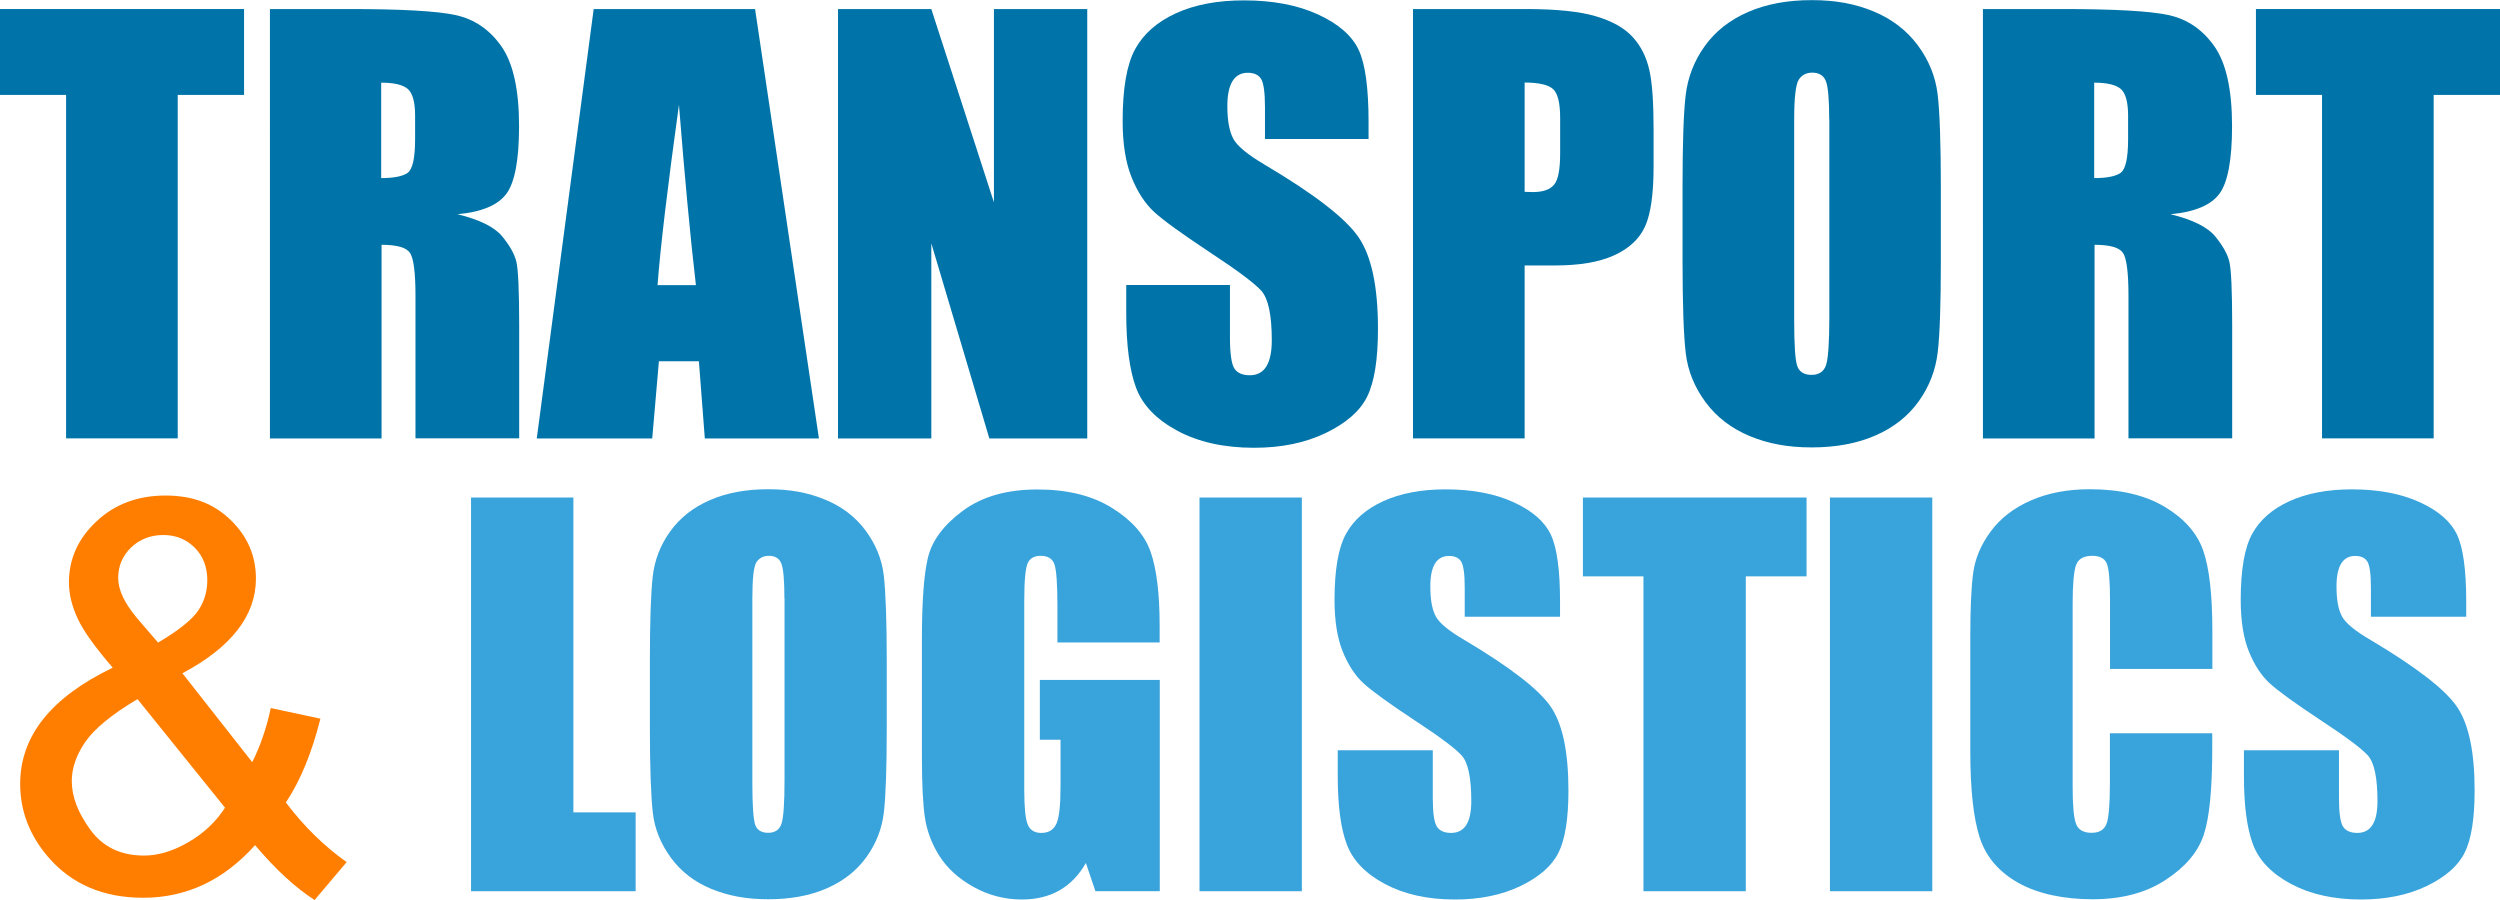<?xml version="1.0" encoding="UTF-8"?>
<svg xmlns="http://www.w3.org/2000/svg" id="Capa_2" data-name="Capa 2" viewBox="0 0 202 72.73">
  <defs>
    <style>
      .cls-1 {
        fill: #0074a9;
      }

      .cls-2 {
        fill: #ff7e00;
      }

      .cls-3 {
        fill: #39a4dc;
      }
    </style>
  </defs>
  <g id="Capa_1-2" data-name="Capa 1">
    <g>
      <path class="cls-1" d="M19.72,.73V7.67h-5.36v27.75H5.34V7.67H0V.73H19.72Z"></path>
      <path class="cls-1" d="M21.78,.73h6.39c4.26,0,7.14,.16,8.65,.49s2.74,1.17,3.69,2.52,1.43,3.5,1.43,6.46c0,2.7-.34,4.52-1.01,5.44s-1.99,1.49-3.96,1.67c1.79,.44,2.99,1.04,3.6,1.78s1,1.43,1.15,2.05,.23,2.33,.23,5.13v9.15h-8.38v-11.53c0-1.86-.15-3.01-.44-3.45s-1.06-.66-2.3-.66v15.65h-9.02V.73Zm9.02,5.94v7.72c1.01,0,1.73-.14,2.13-.42s.61-1.18,.61-2.71v-1.91c0-1.1-.2-1.82-.59-2.16s-1.11-.51-2.15-.51Z"></path>
      <path class="cls-1" d="M61.01,.73l5.16,34.7h-9.22l-.48-6.24h-3.23l-.54,6.24h-9.33L47.97,.73h13.04Zm-4.78,22.31c-.46-3.93-.91-8.79-1.37-14.57-.92,6.64-1.5,11.5-1.73,14.57h3.11Z"></path>
      <path class="cls-1" d="M87.85,.73V35.43h-7.91l-4.69-15.77v15.77h-7.54V.73h7.54l5.06,15.62V.73h7.54Z"></path>
      <path class="cls-1" d="M110.59,11.23h-8.38v-2.57c0-1.2-.11-1.96-.32-2.29s-.57-.49-1.07-.49c-.54,0-.95,.22-1.23,.67s-.42,1.12-.42,2.02c0,1.16,.16,2.03,.47,2.62,.3,.59,1.15,1.29,2.55,2.12,4.02,2.38,6.55,4.34,7.59,5.87s1.56,3.99,1.56,7.39c0,2.47-.29,4.29-.87,5.47s-1.7,2.15-3.36,2.95-3.59,1.19-5.79,1.19c-2.41,0-4.48-.46-6.18-1.37s-2.83-2.08-3.35-3.49-.79-3.42-.79-6.02v-2.27h8.38v4.22c0,1.3,.12,2.14,.35,2.51s.65,.56,1.25,.56,1.05-.24,1.34-.71,.44-1.17,.44-2.1c0-2.04-.28-3.38-.84-4.01-.57-.63-1.98-1.68-4.22-3.15-2.24-1.49-3.73-2.56-4.46-3.24s-1.33-1.6-1.81-2.79-.72-2.7-.72-4.54c0-2.66,.34-4.6,1.02-5.83s1.78-2.19,3.29-2.88,3.34-1.04,5.49-1.04c2.34,0,4.34,.38,5.99,1.14s2.74,1.71,3.28,2.86,.8,3.1,.8,5.86v1.37Z"></path>
      <path class="cls-1" d="M114.17,.73h9.09c2.46,0,4.35,.19,5.67,.58s2.31,.94,2.98,1.67,1.11,1.61,1.35,2.65,.35,2.64,.35,4.81v3.02c0,2.21-.23,3.83-.69,4.84s-1.3,1.79-2.52,2.34-2.82,.81-4.79,.81h-2.42v13.97h-9.02V.73Zm9.02,5.94V15.5c.26,.01,.48,.02,.66,.02,.83,0,1.4-.2,1.73-.61s.48-1.25,.48-2.54v-2.85c0-1.19-.19-1.96-.56-2.31s-1.14-.54-2.31-.54Z"></path>
      <path class="cls-1" d="M156.82,21.05c0,3.49-.08,5.95-.25,7.4s-.68,2.78-1.54,3.98-2.03,2.12-3.5,2.76-3.19,.96-5.14,.96-3.53-.3-5-.91-2.67-1.52-3.57-2.73-1.44-2.54-1.61-3.96-.26-3.93-.26-7.5v-5.94c0-3.49,.08-5.95,.25-7.4s.68-2.78,1.54-3.98,2.03-2.12,3.5-2.76,3.19-.96,5.14-.96,3.53,.3,5,.91,2.67,1.52,3.57,2.73,1.44,2.54,1.61,3.96,.26,3.93,.26,7.5v5.94Zm-9.02-11.4c0-1.61-.09-2.65-.27-3.1s-.55-.68-1.1-.68c-.47,0-.83,.18-1.08,.55s-.38,1.44-.38,3.23V25.85c0,2.01,.08,3.26,.25,3.73s.55,.71,1.15,.71,1.01-.27,1.18-.81,.26-1.84,.26-3.88V9.64Z"></path>
      <path class="cls-1" d="M160.19,.73h6.39c4.26,0,7.14,.16,8.65,.49s2.74,1.17,3.69,2.52,1.43,3.5,1.43,6.46c0,2.7-.34,4.52-1.01,5.44s-1.99,1.49-3.96,1.67c1.79,.44,2.99,1.04,3.6,1.78s1,1.43,1.15,2.05,.23,2.33,.23,5.13v9.15h-8.38v-11.53c0-1.86-.15-3.01-.44-3.45s-1.06-.66-2.3-.66v15.65h-9.02V.73Zm9.02,5.94v7.72c1.01,0,1.73-.14,2.13-.42s.61-1.18,.61-2.71v-1.91c0-1.1-.2-1.82-.59-2.16s-1.11-.51-2.15-.51Z"></path>
      <path class="cls-1" d="M202,.73V7.67h-5.36v27.75h-9.02V7.67h-5.34V.73h19.72Z"></path>
      <path class="cls-2" d="M20.6,68.3c-1.27,1.41-2.66,2.48-4.16,3.18s-3.12,1.06-4.87,1.06c-3.21,0-5.77-1.09-7.65-3.26-1.53-1.77-2.29-3.75-2.29-5.94,0-1.94,.63-3.7,1.88-5.26s3.12-2.94,5.6-4.13c-1.41-1.63-2.36-2.95-2.83-3.96s-.71-1.99-.71-2.94c0-1.89,.74-3.53,2.22-4.92s3.34-2.09,5.58-2.09,3.9,.66,5.26,1.97,2.05,2.89,2.05,4.74c0,2.99-1.98,5.54-5.94,7.65l5.64,7.18c.64-1.26,1.14-2.71,1.5-4.37l4.01,.86c-.69,2.74-1.61,5-2.79,6.77,1.44,1.91,3.08,3.52,4.91,4.82l-2.59,3.06c-1.56-1-3.16-2.48-4.82-4.44Zm-2.42-3.04l-7.07-8.77c-2.09,1.24-3.49,2.4-4.22,3.46s-1.09,2.12-1.09,3.16c0,1.27,.51,2.59,1.52,3.96s2.45,2.06,4.31,2.06c1.16,0,2.35-.36,3.59-1.08s2.23-1.65,2.97-2.8Zm-5.42-13.33c1.67-.99,2.75-1.85,3.25-2.59s.74-1.56,.74-2.46c0-1.07-.34-1.95-1.02-2.63s-1.53-1.02-2.54-1.02-1.91,.34-2.6,1.01-1.04,1.49-1.04,2.46c0,.49,.13,1,.38,1.53s.63,1.1,1.13,1.7l1.71,1.99Z"></path>
      <path class="cls-3" d="M46.33,40.2v25.44h5.03v6.37h-13.3v-31.81h8.27Z"></path>
      <path class="cls-3" d="M71.65,58.82c0,3.2-.08,5.46-.23,6.79-.15,1.33-.62,2.54-1.41,3.64s-1.86,1.94-3.21,2.53-2.92,.88-4.72,.88-3.23-.28-4.59-.83c-1.36-.56-2.45-1.39-3.27-2.51s-1.32-2.32-1.47-3.63-.24-3.6-.24-6.88v-5.44c0-3.2,.08-5.46,.23-6.79,.15-1.33,.62-2.54,1.41-3.64,.79-1.1,1.86-1.94,3.21-2.53s2.92-.88,4.72-.88,3.23,.28,4.59,.84c1.36,.56,2.45,1.39,3.27,2.5s1.32,2.32,1.47,3.63,.24,3.6,.24,6.88v5.44Zm-8.27-10.45c0-1.48-.08-2.43-.25-2.84-.16-.41-.5-.62-1.01-.62-.43,0-.76,.17-.99,.5-.23,.33-.34,1.32-.34,2.96v14.85c0,1.85,.08,2.99,.23,3.42s.5,.65,1.05,.65,.92-.25,1.08-.75,.24-1.68,.24-3.56v-14.62Z"></path>
      <path class="cls-3" d="M93.71,51.91h-8.27v-2.89c0-1.82-.08-2.96-.24-3.42s-.53-.69-1.12-.69c-.51,0-.86,.2-1.04,.59s-.28,1.4-.28,3.03v15.27c0,1.43,.09,2.37,.28,2.82,.18,.45,.55,.68,1.1,.68,.6,0,1.01-.26,1.23-.77,.22-.51,.32-1.51,.32-2.99v-3.77h-1.67v-4.83h9.69v17.07h-5.2l-.77-2.28c-.56,.98-1.27,1.72-2.13,2.21-.86,.49-1.87,.74-3.04,.74-1.39,0-2.69-.34-3.9-1.01-1.21-.67-2.13-1.51-2.76-2.5s-1.02-2.04-1.18-3.13-.24-2.73-.24-4.92v-9.45c0-3.04,.16-5.25,.49-6.62s1.27-2.64,2.82-3.78c1.55-1.15,3.56-1.72,6.02-1.72s4.43,.5,6.03,1.49,2.64,2.18,3.12,3.55,.73,3.36,.73,5.96v1.38Z"></path>
      <path class="cls-3" d="M105.19,40.2v31.81h-8.27v-31.81h8.27Z"></path>
      <path class="cls-3" d="M126.03,49.83h-7.68v-2.36c0-1.1-.1-1.8-.29-2.1s-.52-.45-.98-.45c-.5,0-.87,.2-1.13,.61-.25,.41-.38,1.02-.38,1.85,0,1.06,.14,1.86,.43,2.4,.27,.54,1.05,1.19,2.34,1.94,3.68,2.19,6,3.98,6.96,5.38s1.43,3.66,1.43,6.78c0,2.27-.27,3.94-.8,5.01-.53,1.07-1.56,1.97-3.07,2.7-1.52,.73-3.29,1.09-5.3,1.09-2.21,0-4.1-.42-5.67-1.26-1.57-.84-2.59-1.91-3.07-3.2-.49-1.3-.73-3.14-.73-5.52v-2.08h7.68v3.87c0,1.19,.11,1.96,.33,2.3,.22,.34,.6,.51,1.15,.51s.96-.22,1.23-.65c.27-.43,.4-1.07,.4-1.93,0-1.87-.26-3.1-.77-3.67-.52-.58-1.81-1.54-3.87-2.89-2.06-1.36-3.42-2.35-4.09-2.97-.67-.62-1.22-1.47-1.66-2.55-.44-1.09-.66-2.48-.66-4.17,0-2.44,.31-4.22,.93-5.34,.62-1.13,1.63-2.01,3.02-2.64s3.06-.95,5.03-.95c2.15,0,3.98,.35,5.49,1.04,1.51,.69,2.51,1.57,3.01,2.62,.49,1.05,.74,2.85,.74,5.37v1.26Z"></path>
      <path class="cls-3" d="M145.97,40.2v6.37h-4.91v25.44h-8.27v-25.44h-4.89v-6.37h18.07Z"></path>
      <path class="cls-3" d="M156.13,40.2v31.81h-8.27v-31.81h8.27Z"></path>
      <path class="cls-3" d="M178.76,54.05h-8.27v-5.53c0-1.61-.09-2.61-.27-3.01-.18-.4-.57-.6-1.17-.6-.68,0-1.11,.24-1.3,.73-.18,.48-.28,1.53-.28,3.14v14.77c0,1.55,.09,2.55,.28,3.03,.18,.47,.6,.71,1.24,.71s1.02-.24,1.21-.71c.19-.47,.28-1.58,.28-3.33v-4h8.27v1.24c0,3.29-.23,5.63-.7,7-.47,1.38-1.49,2.58-3.09,3.62-1.59,1.04-3.55,1.55-5.88,1.55s-4.42-.44-5.99-1.32-2.61-2.09-3.12-3.64c-.51-1.55-.77-3.89-.77-7v-9.29c0-2.29,.08-4.01,.24-5.16s.63-2.25,1.41-3.31c.78-1.06,1.86-1.9,3.24-2.5,1.38-.61,2.97-.91,4.77-.91,2.44,0,4.45,.47,6.03,1.41s2.63,2.12,3.12,3.52c.5,1.41,.75,3.59,.75,6.56v3.02Z"></path>
      <path class="cls-3" d="M199.25,49.83h-7.68v-2.36c0-1.1-.1-1.8-.29-2.1s-.52-.45-.98-.45c-.5,0-.87,.2-1.13,.61-.25,.41-.38,1.02-.38,1.85,0,1.06,.14,1.86,.43,2.4,.27,.54,1.05,1.19,2.34,1.94,3.68,2.19,6,3.98,6.96,5.38s1.43,3.66,1.43,6.78c0,2.27-.27,3.94-.8,5.01-.53,1.07-1.56,1.97-3.07,2.7-1.52,.73-3.29,1.09-5.3,1.09-2.21,0-4.1-.42-5.67-1.26-1.57-.84-2.59-1.91-3.07-3.2-.49-1.3-.73-3.14-.73-5.52v-2.08h7.68v3.87c0,1.19,.11,1.96,.33,2.3,.22,.34,.6,.51,1.15,.51s.96-.22,1.23-.65c.27-.43,.4-1.07,.4-1.93,0-1.87-.26-3.1-.77-3.67-.52-.58-1.81-1.54-3.87-2.89-2.06-1.36-3.42-2.35-4.09-2.97-.67-.62-1.22-1.47-1.66-2.55-.44-1.09-.66-2.48-.66-4.17,0-2.44,.31-4.22,.93-5.34,.62-1.13,1.63-2.01,3.02-2.64s3.06-.95,5.03-.95c2.15,0,3.98,.35,5.49,1.04,1.51,.69,2.51,1.57,3.01,2.62,.49,1.05,.74,2.85,.74,5.37v1.26Z"></path>
    </g>
  </g>
</svg>
